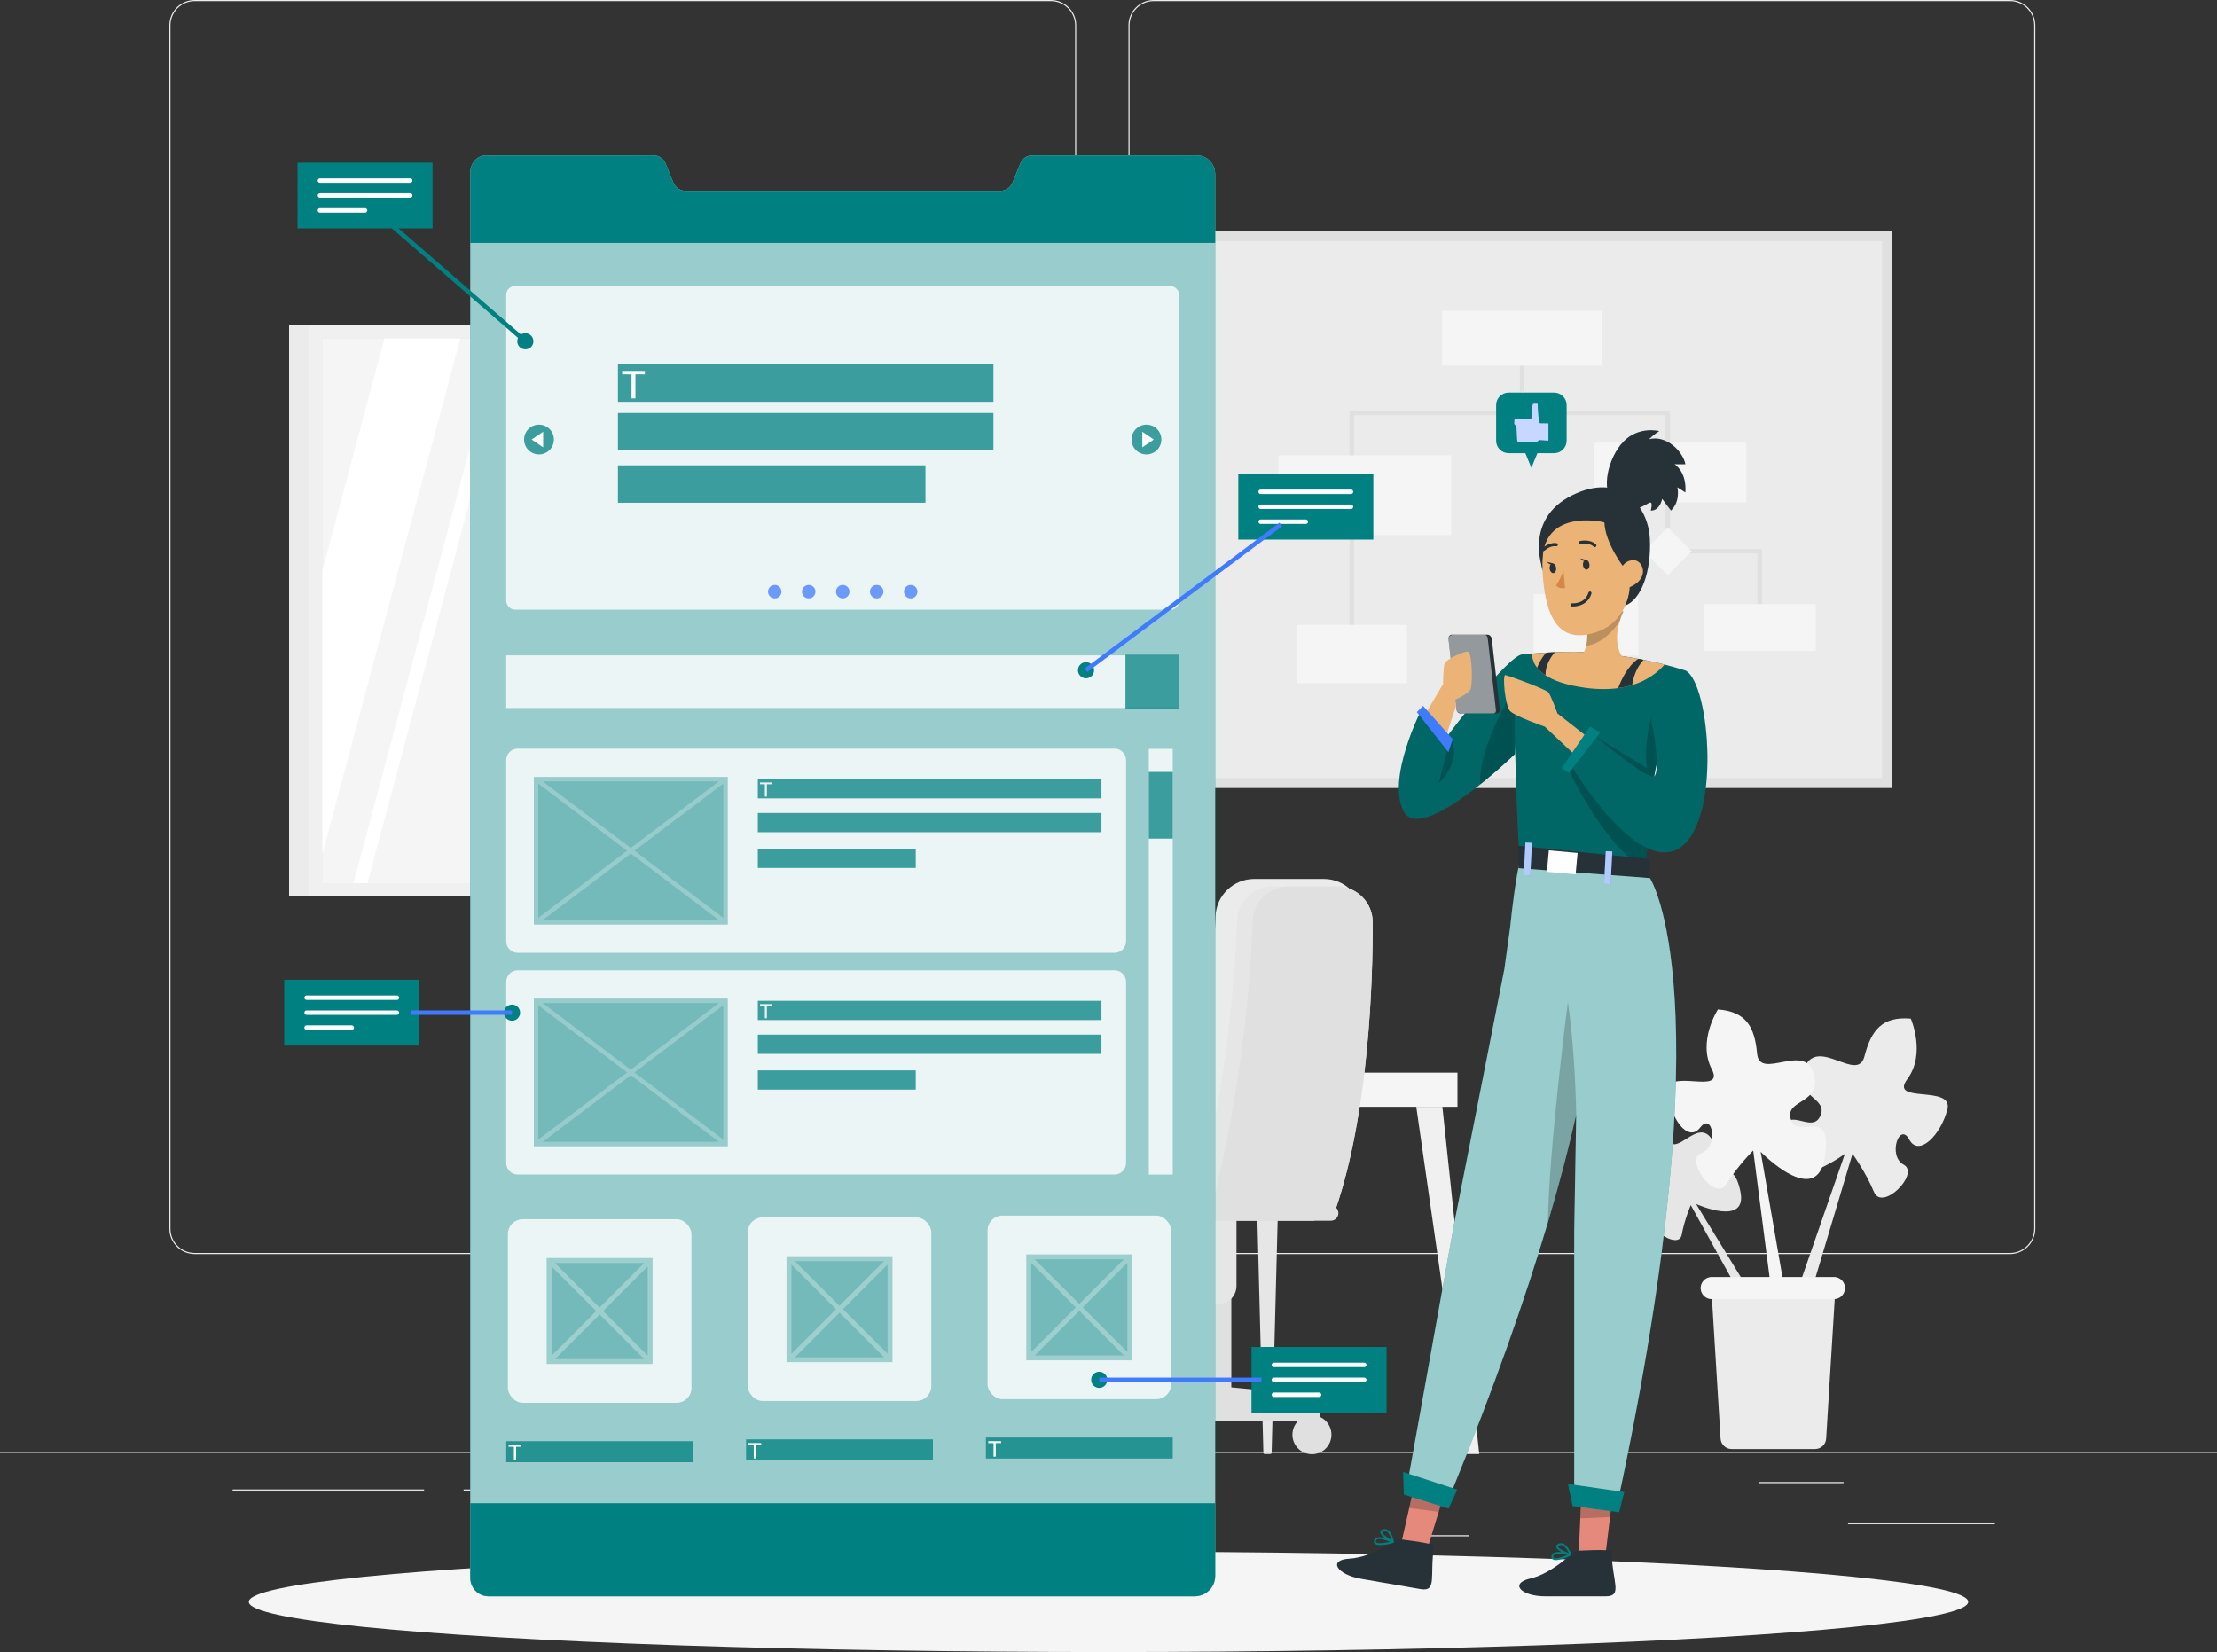 <svg xmlns="http://www.w3.org/2000/svg" viewBox="0 0 500 372.61"><rect x="0" y="0" width="500" height="372.61" fill="#333333" stroke="none"/><g id="a"><rect y="327.45" width="500" height=".25" fill="#ebebeb"></rect><rect x="416.78" y="343.54" width="33.12" height=".25" fill="#ebebeb"></rect><rect x="322.53" y="346.26" width="8.69" height=".25" fill="#ebebeb"></rect><rect x="396.59" y="334.26" width="19.19" height=".25" fill="#ebebeb"></rect><rect x="52.46" y="335.94" width="43.19" height=".25" fill="#ebebeb"></rect><rect x="104.56" y="335.94" width="6.33" height=".25" fill="#ebebeb"></rect><rect x="131.47" y="340.16" width="93.68" height=".25" fill="#ebebeb"></rect><path d="M237.01,282.85H43.91c-3.15,0-5.71-2.56-5.71-5.71V5.71c0-3.15,2.56-5.71,5.71-5.71h193.1c3.15,0,5.71,2.56,5.71,5.71v271.43c0,3.15-2.56,5.71-5.71,5.71ZM43.91.25c-3.01,0-5.46,2.45-5.46,5.46v271.43c0,3.01,2.45,5.46,5.46,5.46h193.1c3.01,0,5.46-2.45,5.46-5.46V5.71c0-3.01-2.45-5.46-5.46-5.46H43.91Z" fill="#ebebeb"></path><path d="M453.31,282.85h-193.1c-3.15,0-5.71-2.56-5.71-5.71V5.71c0-3.15,2.56-5.71,5.71-5.71h193.1c3.15,0,5.71,2.56,5.71,5.71v271.43c0,3.15-2.56,5.71-5.71,5.71ZM260.21.25c-3.01,0-5.46,2.45-5.46,5.46v271.43c0,3.01,2.45,5.46,5.46,5.46h193.1c3.01,0,5.46-2.45,5.46-5.46V5.71c0-3.01-2.45-5.46-5.46-5.46h-193.1Z" fill="#ebebeb"></path><rect x="65.2" y="73.26" width="124.78" height="128.93" fill="#ebebeb"></rect><rect x="69.56" y="73.26" width="124.78" height="128.93" fill="#f0f0f0"></rect><rect x="72.7" y="76.32" width="118.33" height="122.88" fill="#e0e0e0"></rect><rect x="72.7" y="76.32" width="115.37" height="122.88" fill="#f5f5f5"></rect><rect x="129.24" y="76.32" width="2.34" height="122.88" fill="#ebebeb"></rect><polygon points="115.75 76.32 82.87 199.2 79.71 199.2 112.59 76.32 115.75 76.32" fill="#fff"></polygon><rect x="130.58" y="74.42" width="2.01" height="127.13" fill="#f0f0f0"></rect><polygon points="103.82 76.32 72.7 192.61 72.7 128.69 86.71 76.32 103.82 76.32" fill="#fff"></polygon><polygon points="188.07 87.47 188.07 99.26 161.33 199.2 158.17 199.2 188.07 87.47" fill="#fff"></polygon><polygon points="188.07 111.29 188.07 175.2 181.66 199.2 164.55 199.2 188.07 111.29" fill="#fff"></polygon><path d="M169.29,242.02h12.67v-.84c0-1.66-1.85-2.97-4.06-2.88l-4.96.2c-2.04.08-3.64,1.35-3.64,2.88v.64Z" fill="#f0f0f0"></path><path d="M194.37,242.46h16.76l2.67-23.4c-.04-.88-.76-1.56-1.64-1.56h-11.23c-.88,0-1.6.69-1.64,1.56l-4.92,23.4Z" fill="#e6e6e6"></path><path d="M168.79,183.08h4.18l4.7,44.2h-4.18c-.69,0-1.32-.56-1.39-1.26l-4.44-41.69c-.07-.69.43-1.26,1.12-1.26Z" fill="#e6e6e6"></path><path d="M175.26,227.27h62.71c.69,0,1.2-.56,1.12-1.26l-4.44-41.69c-.07-.69-.7-1.26-1.39-1.26h-62.71c-.69,0-1.2.56-1.12,1.26l4.44,41.69c.07.69.7,1.26,1.39,1.26Z" fill="#ebebeb"></path><path d="M176.43,223.19h59.13c.6,0,1.04-.49.98-1.1l-3.87-36.37c-.06-.6-.61-1.1-1.21-1.1h-59.13c-.61,0-1.04.49-.98,1.1l3.87,36.37c.06.6.61,1.1,1.21,1.1Z" fill="#fafafa"></path><path d="M193.74,240.64h20.61c.5,0,.91.41.91.91h0c0,.5-.41.91-.91.91h-20.61c-.5,0-.91-.41-.91-.91h0c0-.5.41-.91.91-.91Z" fill="#e6e6e6"></path><rect x="142.97" y="241.93" width="51.05" height="7.7" transform="translate(336.99 491.56) rotate(180)" fill="#e6e6e6"></rect><path d="M285.23,327.95h1.27c.16,0,.29-.13.29-.29l2.02-78.03h-5.89s2.01,78.03,2.01,78.03c0,.16.13.29.29.29Z" fill="#e6e6e6"></path><polygon points="330.66 327.95 333.61 327.95 325.3 249.63 319.41 249.63 330.66 327.95" fill="#f0f0f0"></polygon><polygon points="140.98 327.95 140.98 327.95 152.26 249.63 146.38 249.63 138.06 327.95 140.98 327.95" fill="#e6e6e6"></polygon><rect x="179.46" y="241.93" width="149.24" height="7.7" transform="translate(508.16 491.56) rotate(180)" fill="#f5f5f5"></rect><polygon points="184.12 327.95 187.5 327.95 187.5 327.94 188.76 249.63 182.87 249.63 184.12 327.95" fill="#f0f0f0"></polygon><path d="M231.79,240.55h1.56c.16,0,.3-.13.3-.3v-1.65c0-.16-.13-.3-.3-.3h-1.12c-.14,0-.25.09-.29.22l-.44,1.65c-.05.19.09.38.29.38Z" fill="#f5f5f5"></path><path d="M229.63,240.55h1.56c.16,0,.3-.13.3-.3v-1.65c0-.16-.13-.3-.3-.3h-1.12c-.14,0-.25.09-.29.22l-.44,1.65c-.05.19.09.38.29.38Z" fill="#f5f5f5"></path><path d="M227.47,240.55h1.56c.16,0,.3-.13.3-.3v-1.65c0-.16-.13-.3-.3-.3h-1.12c-.14,0-.25.09-.29.22l-.44,1.65c-.05.19.09.38.29.38Z" fill="#f5f5f5"></path><path d="M225.31,240.55h1.56c.16,0,.3-.13.3-.3v-1.65c0-.16-.13-.3-.3-.3h-1.12c-.14,0-.25.09-.29.22l-.44,1.65c-.05.19.09.38.29.38Z" fill="#f5f5f5"></path><path d="M223.15,240.55h1.56c.16,0,.3-.13.3-.3v-1.65c0-.16-.13-.3-.3-.3h-1.12c-.14,0-.25.09-.29.22l-.44,1.65c-.05.19.09.38.29.38Z" fill="#f5f5f5"></path><path d="M220.99,240.55h1.56c.16,0,.3-.13.3-.3v-1.65c0-.16-.13-.3-.3-.3h-1.12c-.14,0-.25.09-.29.22l-.44,1.65c-.05.19.09.38.29.38Z" fill="#f5f5f5"></path><path d="M218.83,240.55h1.56c.17,0,.3-.13.3-.3v-1.65c0-.16-.13-.3-.3-.3h-1.12c-.14,0-.25.09-.29.22l-.44,1.65c-.05.19.09.38.29.38Z" fill="#f5f5f5"></path><path d="M216.67,240.55h1.56c.16,0,.3-.13.3-.3v-1.65c0-.16-.13-.3-.3-.3h-1.12c-.14,0-.25.09-.29.22l-.44,1.65c-.05.19.09.38.29.38Z" fill="#f5f5f5"></path><path d="M214.5,240.55h1.56c.16,0,.3-.13.3-.3v-1.65c0-.16-.13-.3-.3-.3h-1.12c-.14,0-.25.09-.29.22l-.44,1.65c-.05.19.09.38.29.38Z" fill="#f5f5f5"></path><path d="M212.34,240.55h1.56c.16,0,.3-.13.3-.3v-1.65c0-.16-.13-.3-.3-.3h-1.12c-.14,0-.25.09-.29.22l-.44,1.65c-.05.19.09.38.29.38Z" fill="#f5f5f5"></path><path d="M210.18,240.55h1.56c.16,0,.3-.13.3-.3v-1.65c0-.16-.13-.3-.3-.3h-1.12c-.14,0-.25.09-.29.22l-.44,1.65c-.05.19.09.38.29.38Z" fill="#f5f5f5"></path><path d="M208.02,240.55h1.56c.16,0,.3-.13.3-.3v-1.65c0-.16-.13-.3-.3-.3h-1.12c-.14,0-.25.09-.29.22l-.44,1.65c-.05.19.09.38.29.38Z" fill="#f5f5f5"></path><path d="M205.86,240.55h1.56c.16,0,.3-.13.3-.3v-1.65c0-.16-.13-.3-.3-.3h-1.12c-.14,0-.25.09-.29.22l-.44,1.65c-.05.19.09.38.29.38Z" fill="#f5f5f5"></path><path d="M203.7,240.55h1.56c.17,0,.3-.13.3-.3v-1.65c0-.16-.13-.3-.3-.3h-1.12c-.14,0-.25.09-.29.22l-.44,1.65c-.05.19.09.38.29.38Z" fill="#f5f5f5"></path><path d="M201.54,240.55h1.56c.16,0,.3-.13.3-.3v-1.65c0-.16-.13-.3-.3-.3h-1.12c-.14,0-.25.09-.29.22l-.44,1.65c-.05.19.09.38.29.38Z" fill="#f5f5f5"></path><rect x="199.96" y="239.42" width="34.97" height="2.6" transform="translate(434.89 481.44) rotate(180)" fill="#ebebeb"></rect><rect x="283.12" y="34.16" width="125.56" height="161.58" transform="translate(460.84 -230.95) rotate(90)" fill="#e0e0e0"></rect><rect x="267.35" y="54.41" width="157.1" height="121.08" transform="translate(691.8 229.89) rotate(180)" fill="#ebebeb"></rect><line x1="343.26" y1="76.28" x2="343.26" y2="93.16" fill="none" stroke="#e0e0e0" stroke-miterlimit="10"></line><polyline points="304.87 147.52 304.87 93.16 376.13 93.16 376.13 124.34" fill="none" stroke="#e0e0e0" stroke-miterlimit="10"></polyline><polyline points="357.69 140.94 357.69 124.34 396.87 124.34 396.87 141.52" fill="none" stroke="#e0e0e0" stroke-miterlimit="10"></polyline><rect x="325.24" y="70.07" width="36.04" height="12.41" fill="#f5f5f5"></rect><rect x="359.49" y="99.84" width="34.35" height="13.48" fill="#f5f5f5"></rect><rect x="345.9" y="133.98" width="23.59" height="13.9" fill="#f5f5f5"></rect><rect x="384.24" y="136.24" width="25.27" height="10.56" fill="#f5f5f5"></rect><rect x="288.29" y="102.7" width="39.03" height="18.01" fill="#f5f5f5"></rect><rect x="292.41" y="140.94" width="24.92" height="13.16" fill="#f5f5f5"></rect><rect x="339.46" y="89.8" width="7.61" height="7.61" transform="translate(166.73 -215.31) rotate(45)" fill="#f5f5f5"></rect><rect x="372.33" y="120.54" width="7.61" height="7.61" transform="translate(198.09 -229.55) rotate(45)" fill="#f5f5f5"></rect><path d="M156.11,305.95c.81-1.36-.33-3.4-1.91-3.43.69-1.95,0-4.31-1.62-5.58-.21-.16-.44-.31-.7-.31-.28,0-.53.17-.76.33-1.49,1.07-2.98,2.14-4.47,3.21-.34.24-.69.5-.89.88-.91,1.77,2.38,4.04,1.03,5.5-.39.42-1.02.51-1.5.81-1.06.67-1.19,2.13-1.69,3.28-.5,1.15-2.22,2.05-2.89.98.49-1.11-.99-2.06-2.19-2.2-1.18-.14-2.45-.21-3.12-1.33-1.7,1.49-5.52-2.66-5.43-4.34-1.4.11-2.35,1.42-2.66,2.73-.32,1.36-.12,2.78-.14,4.17-.04,2.71-.92,5.37-.87,8.08.04,2.11.85,4.45,2.78,5.3.93.41,1.98.41,3,.4,7.33-.05,14.66-.09,21.99-.14.53,0,1.08-.01,1.55-.26.99-.52,1.2-1.82,1.29-2.94.39-4.78.79-9.56,1.18-14.33-.66-.27-1.33-.54-1.99-.81Z" fill="#e0e0e0"></path><path d="M157.4,282.7h-34.12l.28,3.45.2,2.46.52,6.41.3,3.68.39,4.9.17,2.1.06.63.2,2.47.27,3.38.17,2.1.18,2.13.2,2.47.15,1.87.17,2.1.07.91h31.32l.07-.91.17-2.09.15-1.88.2-2.47.18-2.12.17-2.1.27-3.39.2-2.46.05-.63.17-2.1.4-4.9.3-3.67.51-6.41.2-2.46.28-3.45h-3.84ZM159.45,284.96h0s-.66-.66-.66-.66h.71l-.06.66ZM159.28,287.06l-.06.83-3.05,3.05-3.5-3.5,3.13-3.13h.74l2.75,2.75ZM158.4,297.98l-2.24,2.24-3.5-3.5,3.5-3.5,2.42,2.42-.18,2.34ZM125.93,295.64h0l2.42-2.42,3.5,3.5-3.5,3.5-2.23-2.24-.19-2.34ZM155.03,292.08l-3.5,3.5-3.5-3.5,3.5-3.5,3.5,3.5ZM149.53,284.31h4.01l-2,2-2-2ZM150.39,296.71l-3.5,3.5-3.5-3.5,3.5-3.5,3.5,3.5ZM138.76,301.34l3.5-3.5,3.5,3.5-3.5,3.5-3.5-3.5ZM141.12,305.98l-3.5,3.5-3.5-3.5,3.5-3.5,3.5,3.5ZM146.9,302.48l3.5,3.5-3.5,3.5-3.5-3.5,3.5-3.5ZM142.26,295.58l-3.5-3.5,3.5-3.5,3.5,3.5-3.5,3.5ZM141.12,296.71l-3.5,3.5-3.5-3.5,3.5-3.5,3.5,3.5ZM132.98,295.58l-3.5-3.5,3.5-3.5,3.5,3.5-3.5,3.5ZM132.98,297.85l3.5,3.5-3.5,3.5-3.5-3.5,3.5-3.5ZM136.49,310.62l-3.5,3.5-3.5-3.5,3.5-3.5,3.5,3.5ZM137.62,311.75l3.5,3.5-3.5,3.5-3.5-3.5,3.5-3.5ZM138.76,310.62l3.5-3.5,3.5,3.5-3.5,3.5-3.5-3.5ZM146.9,311.75l3.5,3.5-3.5,3.5-3.5-3.5,3.5-3.5ZM151.53,316.38l3.5,3.5-2.27,2.27h-2.47l-2.27-2.27,3.5-3.5ZM148.03,310.62l3.5-3.5,3.5,3.5-3.5,3.5-3.5-3.5ZM148.03,301.34l3.5-3.5,3.5,3.5-3.5,3.5-3.5-3.5ZM150.39,287.44l-3.5,3.5-3.5-3.5,3.13-3.13h.74l3.13,3.13ZM142.26,286.31l-2-2h4l-2,2ZM141.12,287.44l-3.5,3.5-3.5-3.5,3.13-3.13h.74l3.13,3.13ZM134.99,284.31l-2,2-2-2h4ZM128.72,284.31l3.13,3.13-3.5,3.5-3.05-3.05-.06-.83,2.74-2.75h.74ZM125.72,284.31l-.65.65h0s-.06-.65-.06-.65h.71ZM125.5,290.36l1.72,1.72-1.46,1.46-.26-3.17ZM126.46,302.11l-.14-1.66h0s.9.9.9.9l-.76.76h0ZM126.63,304.21l1.72-1.73,3.5,3.5-3.5,3.5-1.41-1.41-.31-3.86ZM127.15,310.69v-.15s.07.08.07.08l-.07.07h0ZM127.76,318.16l-.44-5.37,1.03-1.03,3.5,3.5-3.5,3.5-.59-.59h0ZM128.08,322.16l-.06-.8.34-.34,1.14,1.14h-1.41ZM129.49,319.89l3.5-3.5,3.5,3.5-2.27,2.27h-2.47l-2.26-2.27ZM136.49,322.16l1.14-1.14,1.14,1.14h-2.28ZM141.03,322.16l-2.27-2.27,3.5-3.5,3.5,3.5-2.26,2.27h-2.47ZM145.76,322.16l1.14-1.14,1.14,1.14h-2.28ZM156.44,322.16h-1.41l1.14-1.14.34.34-.06.8ZM156.76,318.16l-.6.59-3.5-3.5,3.5-3.5,1.03,1.03-.43,5.37ZM157.38,310.53l-.02.16-.07-.07.09-.09h0ZM157.58,308.07l-1.42,1.41-3.5-3.5,3.5-3.5,1.73,1.73-.31,3.86ZM158.06,302.11l-.77-.77.91-.9-.14,1.67ZM159.02,290.35l-.26,3.19-1.47-1.47,1.72-1.72h0Z" fill="#e6e6e6"></path><rect x="121.09" y="281.27" width="42.33" height="4.46" rx="1.64" ry="1.64" transform="translate(284.52 567.01) rotate(-180)" fill="#f0f0f0"></rect><rect x="124.14" y="321.36" width="36.23" height="4.46" rx="1.64" ry="1.64" fill="#f0f0f0"></rect><path d="M405.45,290.88l10.63-30.64s-14.74,10.93-14.65-1.19c.1-12.12,6.72-2.71,9.02-7.18,2.3-4.48-6.54-4.43-3.44-11.22,3.1-6.79,11.92,3.64,13.47-2.37,1.56-6.01,4.04-9.07,10.46-8.53,0,0,3.47,7.91-.78,13.63-4.25,5.72,10.52,1.14,9.02,6.89-1.5,5.75-6.43,10.77-8.61,6.72-2.17-4.05-4.93,3.71-1.22,5.71,3.71,2-4.85,10.66-6.73,6.12-1.88-4.54-4.83-8.58-4.83-8.58l-9.8,32.78-2.55-2.13Z" fill="#ebebeb"></path><path d="M394.5,291.15l-11.98-19.59s11.85,5.34,9.95-3.04c-1.9-8.37-5.06-.86-7.32-3.61-2.27-2.75,3.86-4.05.69-8.28s-7.7,4.32-9.68.39c-1.99-3.93-4.17-5.67-8.53-4.32,0,0-1.21,6,2.6,9.31,3.81,3.31-7.11,2.38-5.2,6.13,1.91,3.75,6.08,6.48,6.97,3.35s3.97,1.82,1.7,3.77,4.97,6.64,5.58,3.22c.61-3.42,2.04-6.67,2.04-6.67l11.73,21.2,1.44-1.86Z" fill="#e6e6e6"></path><path d="M402.57,291.34l-5.49-31.56s12.64,13,14.47,1.17-6.12-3.71-7.65-8.44,7.08-3.28,5.14-10.39c-1.94-7.11-12.2,1.65-12.76-4.46-.56-6.11-2.49-9.49-8.84-9.98,0,0-4.64,7.16-1.41,13.41s-10.44-.57-9.89,5.28c.55,5.85,4.56,11.52,7.32,7.92,2.76-3.6,4.22,4.4.28,5.76-3.94,1.36,3.04,11.16,5.59,7.04s6.07-7.6,6.07-7.6l4.33,33.52,2.82-1.67Z" fill="#f5f5f5"></path><path d="M409.37,326.82h-18.84c-1.32,0-2.41-1.03-2.49-2.34l-2-32.5c-.09-1.43,1.05-2.65,2.49-2.65h22.83c1.44,0,2.58,1.21,2.49,2.65l-2,32.5c-.08,1.31-1.17,2.34-2.49,2.34Z" fill="#ebebeb"></path><path d="M413.61,293.01h-27.57c-1.27,0-2.33-.95-2.48-2.21h0c-.17-1.48.99-2.78,2.48-2.78h27.57c1.49,0,2.65,1.3,2.48,2.78h0c-.15,1.26-1.21,2.21-2.48,2.21Z" fill="#f5f5f5"></path><path d="M243.39,268.44h53.03v1.89c0,2.76-2.24,5-5,5h-43.03c-2.76,0-5-2.24-5-5v-1.89h0Z" transform="translate(539.81 543.77) rotate(180)" fill="#e0e0e0"></path><path d="M294.69,314.58l-16.99-1.67v-23.88h-6.73v23.87l-17.06,1.68c-1.69.17-2.98,1.59-2.98,3.29v2.55h46.75v-2.55c0-1.7-1.29-3.13-2.98-3.29Z" fill="#e0e0e0"></path><path d="M257.12,323.59c0,2.43-1.97,4.4-4.4,4.4s-4.4-1.97-4.4-4.4,1.97-4.4,4.4-4.4,4.4,1.97,4.4,4.4Z" fill="#e0e0e0"></path><path d="M291.48,323.59c0,2.43,1.97,4.4,4.4,4.4s4.4-1.97,4.4-4.4-1.97-4.4-4.4-4.4-4.4,1.97-4.4,4.4Z" fill="#e0e0e0"></path><path d="M269.81,272.89h9.05v17.14c0,2.28-1.85,4.13-4.13,4.13h-.79c-2.28,0-4.13-1.85-4.13-4.13v-17.14h0Z" fill="#e6e6e6"></path><path d="M265.39,268.88c2.35-8.88,7.64-31.87,8.75-62.24.17-4.69,4.04-8.4,8.74-8.4h15.68c4.81,0,8.73,3.89,8.75,8.7.06,14.28-.94,43.47-8.99,67.2l-29.83-1.1c-2.13-.08-3.63-2.11-3.09-4.16Z" fill="#ebebeb"></path><path d="M269.61,272.56s8.05-28.63,9.38-64.89c.16-4.33,3.73-7.75,8.06-7.75h14.46c4.44,0,8.05,3.58,8.07,8.03.06,13.17-.86,42.73-8.29,64.62h-31.67Z" fill="#e6e6e6"></path><path d="M275.81,251.74s-17.18-3.48-33.77-1.79c-16.59,1.68,7.8,23.36,7.8,23.36h3.42s-12.93-13.74-12.21-17.16c.72-3.42,33.27,1.09,33.27,1.09l1.47-5.49Z" fill="#e6e6e6"></path><path d="M301.28,272.56h-28.13s8.05-28.64,9.38-64.89c.16-4.33,3.73-7.75,8.06-7.75h10.92c4.45,0,8.05,3.59,8.07,8.03.05,13.17-.87,42.72-8.3,64.61Z" fill="#e0e0e0"></path><path d="M243.23,271.89h56.9c.95,0,1.72.77,1.72,1.72h0c0,.95-.77,1.72-1.72,1.72h-56.9c-.95,0-1.72-.77-1.72-1.72h0c0-.95.77-1.72,1.72-1.72Z" fill="#e0e0e0"></path></g><g id="b"><ellipse id="c" cx="250" cy="361.29" rx="193.89" ry="11.32" fill="#f5f5f5"></ellipse></g><g id="d"><path d="M274.06,39.29v316.12c0,2.6-2.09,4.62-4.69,4.62H110.25c-2.39,0-4.19-1.85-4.19-4.24V38.91c0-2.07,1.52-3.88,3.59-3.88h37.78c1.18,0,2.25.77,2.69,1.88l1.73,4.26c.44,1.1,1.51,1.86,2.69,1.86h71.13c1.18,0,2.25-.73,2.69-1.83l1.73-4.28c.44-1.11,1.51-1.89,2.69-1.89h37.18c2.28,0,4.1,1.98,4.1,4.26Z" fill="teal"></path><path d="M274.06,39.29v316.12c0,2.6-2.09,4.62-4.69,4.62H110.25c-2.39,0-4.19-1.85-4.19-4.24V38.91c0-2.07,1.52-3.88,3.59-3.88h37.78c1.18,0,2.25.77,2.69,1.88l1.73,4.26c.44,1.1,1.51,1.86,2.69,1.86h71.13c1.18,0,2.25-.73,2.69-1.83l1.73-4.28c.44-1.11,1.51-1.89,2.69-1.89h37.18c2.28,0,4.1,1.98,4.1,4.26Z" fill="#fff" opacity=".6"></path><rect x="114.54" y="274.99" width="41.41" height="41.41" rx="3.38" ry="3.38" fill="#ebf5f5"></rect><rect x="123.3" y="283.76" width="23.87" height="23.87" fill="teal" opacity=".5"></rect><path d="M123.3,283.76v23.87h23.87v-23.87h-23.87ZM134.47,295.7l-10.07,10.07v-20.13l10.07,10.07ZM125.17,284.86h20.13l-10.07,10.07-10.07-10.07ZM135.24,296.47l10.07,10.07h-20.13l10.07-10.07ZM136.01,295.7l10.07-10.07v20.13l-10.07-10.07Z" fill="#fff" opacity=".3"></path><rect x="114.17" y="325.05" width="42.14" height="4.75" fill="teal" opacity=".75"></rect><path d="M115.9,326.31h-1.2v-.43h2.89v.43h-1.2v3.06h-.49v-3.06Z" fill="#fff"></path><rect x="168.63" y="274.58" width="41.41" height="41.41" rx="3.38" ry="3.38" fill="#ebf5f5"></rect><rect x="177.39" y="283.35" width="23.87" height="23.87" fill="teal" opacity=".5"></rect><path d="M177.39,283.35v23.87h23.87v-23.87h-23.87ZM188.56,295.28l-10.07,10.07v-20.13l10.07,10.07ZM179.26,284.44h20.13l-10.07,10.07-10.07-10.07ZM189.33,296.06l10.07,10.07h-20.13l10.07-10.07ZM190.1,295.28l10.07-10.07v20.13l-10.07-10.07Z" fill="#fff" opacity=".3"></path><rect x="168.26" y="324.64" width="42.14" height="4.75" fill="teal" opacity=".75"></rect><path d="M169.99,325.9h-1.2v-.43h2.89v.43h-1.2v3.06h-.49v-3.06Z" fill="#fff"></path><rect x="222.72" y="274.17" width="41.41" height="41.41" rx="3.38" ry="3.38" fill="#ebf5f5"></rect><rect x="231.48" y="282.94" width="23.87" height="23.87" fill="teal" opacity=".5"></rect><path d="M231.48,282.94v23.87h23.87v-23.87h-23.87ZM242.64,294.87l-10.07,10.07v-20.13l10.07,10.07ZM233.35,284.03h20.13l-10.07,10.07-10.07-10.07ZM243.42,295.65l10.07,10.07h-20.13l10.07-10.07ZM244.19,294.87l10.07-10.07v20.13l-10.07-10.07Z" fill="#fff" opacity=".3"></path><rect x="222.35" y="324.22" width="42.14" height="4.75" fill="teal" opacity=".75"></rect><path d="M224.08,325.48h-1.2v-.43h2.89v.43h-1.2v3.06h-.49v-3.06Z" fill="#fff"></path><rect x="114.17" y="64.53" width="151.78" height="72.98" rx="1.94" ry="1.94" fill="#ebf5f5"></rect><circle cx="121.56" cy="99.13" r="3.36" fill="teal" opacity=".75"></circle><polygon points="119.9 99.13 122.5 100.89 122.5 97.37 119.9 99.13" fill="#fff"></polygon><circle cx="258.56" cy="99.13" r="3.36" fill="teal" opacity=".75"></circle><polygon points="260.22 99.13 257.62 97.37 257.62 100.89 260.22 99.13" fill="#fff"></polygon><rect x="139.36" y="82.19" width="84.69" height="8.44" fill="teal" opacity=".75"></rect><rect x="139.36" y="93.15" width="84.69" height="8.44" fill="teal" opacity=".75"></rect><rect x="139.36" y="104.95" width="69.36" height="8.44" fill="teal" opacity=".75"></rect><path d="M142.44,84.43h-2.13v-.77h5.13v.77h-2.13v5.43h-.88v-5.43Z" fill="#fff"></path><path d="M176.25,133.45c0,.84-.68,1.52-1.52,1.52s-1.52-.68-1.52-1.52.68-1.52,1.52-1.52,1.52.68,1.52,1.52Z" fill="#407bff" opacity=".75"></path><path d="M183.91,133.45c0,.84-.68,1.52-1.52,1.52s-1.52-.68-1.52-1.52.68-1.52,1.52-1.52,1.52.68,1.52,1.52Z" fill="#407bff" opacity=".75"></path><path d="M191.58,133.45c0,.84-.68,1.52-1.52,1.52s-1.52-.68-1.52-1.52.68-1.52,1.52-1.52,1.52.68,1.52,1.52Z" fill="#407bff" opacity=".75"></path><path d="M199.24,133.45c0,.84-.68,1.52-1.52,1.52s-1.52-.68-1.52-1.52.68-1.52,1.52-1.52,1.52.68,1.52,1.52Z" fill="#407bff" opacity=".75"></path><path d="M206.91,133.45c0,.84-.68,1.52-1.52,1.52s-1.52-.68-1.52-1.52.68-1.52,1.52-1.52,1.52.68,1.52,1.52Z" fill="#407bff" opacity=".75"></path><rect x="114.17" y="147.82" width="151.78" height="11.86" fill="#ebf5f5"></rect><rect x="253.82" y="147.68" width="12.13" height="12.13" fill="teal" opacity=".75"></rect><path d="M116.77,168.85h134.59c1.43,0,2.6,1.16,2.6,2.6v40.86c0,1.43-1.16,2.6-2.6,2.6H116.77c-1.43,0-2.6-1.16-2.6-2.6v-40.86c0-1.43,1.16-2.6,2.6-2.6Z" fill="#ebf5f5"></path><rect x="120.4" y="175.24" width="43.72" height="33.29" fill="teal" opacity=".5"></rect><path d="M120.4,175.24v33.29h43.72v-33.29h-43.72ZM162.13,176.24l-19.87,15.02-19.87-15.02h39.74ZM121.4,176.74l20.03,15.14-20.03,15.14v-30.28ZM122.4,207.53l19.87-15.02,19.87,15.02h-39.74ZM143.09,191.88l20.03-15.14v30.28l-20.03-15.14Z" fill="#ebf5f5" opacity=".3"></path><rect x="170.91" y="175.73" width="77.5" height="4.34" fill="teal" opacity=".75"></rect><rect x="170.91" y="183.36" width="77.5" height="4.34" fill="teal" opacity=".75"></rect><rect x="170.91" y="191.42" width="35.62" height="4.34" fill="teal" opacity=".75"></rect><path d="M172.49,176.88h-1.09v-.4h2.64v.4h-1.09v2.79h-.45v-2.79Z" fill="#ebf5f5"></path><path d="M116.77,218.85h134.59c1.43,0,2.6,1.16,2.6,2.6v40.86c0,1.43-1.16,2.6-2.6,2.6H116.77c-1.43,0-2.6-1.16-2.6-2.6v-40.86c0-1.43,1.16-2.6,2.6-2.6Z" fill="#ebf5f5"></path><rect x="120.4" y="225.24" width="43.72" height="33.29" fill="teal" opacity=".5"></rect><path d="M120.4,225.24v33.29h43.72v-33.29h-43.72ZM162.13,226.24l-19.87,15.02-19.87-15.02h39.74ZM121.4,226.74l20.03,15.14-20.03,15.14v-30.28ZM122.4,257.53l19.87-15.02,19.87,15.02h-39.74ZM143.09,241.88l20.03-15.14v30.28l-20.03-15.14Z" fill="#ebf5f5" opacity=".3"></path><rect x="170.91" y="225.73" width="77.5" height="4.34" fill="teal" opacity=".75"></rect><rect x="170.91" y="233.36" width="77.5" height="4.34" fill="teal" opacity=".75"></rect><rect x="170.91" y="241.42" width="35.62" height="4.34" fill="teal" opacity=".75"></rect><path d="M172.49,226.88h-1.09v-.4h2.64v.4h-1.09v2.79h-.45v-2.79Z" fill="#ebf5f5"></path><rect x="259.09" y="168.9" width="5.4" height="96.02" fill="#ebf5f5"></rect><rect x="259.09" y="174.11" width="5.4" height="15.04" fill="teal" opacity=".75"></rect><path d="M274.06,39.3v15.49H106.06v-15.87c0-2.07,1.52-3.88,3.59-3.88h37.78c1.18,0,2.25.77,2.69,1.88l1.73,4.26c.44,1.1,1.51,1.86,2.69,1.86h71.13c1.18,0,2.25-.73,2.69-1.83l1.73-4.28c.44-1.11,1.51-1.89,2.69-1.89h37.18c2.28,0,4.1,1.98,4.1,4.26Z" fill="teal"></path><path d="M106.06,339.04h168v16.38c0,2.6-2.09,4.62-4.69,4.62H110.25c-2.39,0-4.19-1.85-4.19-4.24v-16.76Z" fill="teal"></path></g><g id="e"><rect x="67.1" y="36.68" width="30.46" height="14.83" fill="teal"></rect><line x1="72.15" y1="40.72" x2="92.52" y2="40.72" fill="none" stroke="#fff" stroke-linecap="round" stroke-linejoin="round"></line><line x1="72.15" y1="44.09" x2="92.52" y2="44.09" fill="none" stroke="#fff" stroke-linecap="round" stroke-linejoin="round"></line><line x1="72.15" y1="47.46" x2="82.34" y2="47.46" fill="none" stroke="#fff" stroke-linecap="round" stroke-linejoin="round"></line><line x1="88.42" y1="50.89" x2="118.48" y2="76.97" fill="none" stroke="teal" stroke-miterlimit="10"></line><circle cx="118.48" cy="76.97" r="1.82" fill="teal"></circle><rect x="64.1" y="220.99" width="30.46" height="14.83" fill="teal"></rect><line x1="69.15" y1="225.03" x2="89.52" y2="225.03" fill="none" stroke="#fff" stroke-linecap="round" stroke-linejoin="round"></line><line x1="69.15" y1="228.4" x2="89.52" y2="228.4" fill="none" stroke="#fff" stroke-linecap="round" stroke-linejoin="round"></line><line x1="69.15" y1="231.77" x2="79.34" y2="231.77" fill="none" stroke="#fff" stroke-linecap="round" stroke-linejoin="round"></line><circle cx="115.48" cy="228.4" r="1.82" fill="teal"></circle><line x1="115.48" y1="228.4" x2="92.74" y2="228.4" fill="none" stroke="#407bff" stroke-miterlimit="10"></line><rect x="279.27" y="106.87" width="30.46" height="14.83" fill="teal"></rect><line x1="284.31" y1="110.92" x2="304.69" y2="110.92" fill="none" stroke="#fff" stroke-linecap="round" stroke-linejoin="round"></line><line x1="284.31" y1="114.29" x2="304.69" y2="114.29" fill="none" stroke="#fff" stroke-linecap="round" stroke-linejoin="round"></line><line x1="284.31" y1="117.66" x2="294.5" y2="117.66" fill="none" stroke="#fff" stroke-linecap="round" stroke-linejoin="round"></line><circle cx="244.93" cy="151.17" r="1.82" fill="teal"></circle><line x1="244.93" y1="151.17" x2="288.86" y2="118.29" fill="none" stroke="#407bff" stroke-miterlimit="10"></line><rect x="282.25" y="303.8" width="30.46" height="14.83" fill="teal"></rect><line x1="287.3" y1="307.85" x2="307.67" y2="307.85" fill="none" stroke="#fff" stroke-linecap="round" stroke-linejoin="round"></line><line x1="287.3" y1="311.21" x2="307.67" y2="311.21" fill="none" stroke="#fff" stroke-linecap="round" stroke-linejoin="round"></line><line x1="287.3" y1="314.58" x2="297.49" y2="314.58" fill="none" stroke="#fff" stroke-linecap="round" stroke-linejoin="round"></line><path d="M249.73,311.21c0,1-.81,1.82-1.82,1.82s-1.82-.81-1.82-1.82.81-1.82,1.82-1.82,1.82.81,1.82,1.82Z" fill="teal"></path><line x1="247.92" y1="311.21" x2="284.5" y2="311.21" fill="none" stroke="#407bff" stroke-miterlimit="10"></line></g><g id="f"><path d="M343.39,147.58c-3.37.15-17.48,19.1-17.48,19.1l-5.24-6.81s-8.08,15.7-4.08,23.17,25.06-12.95,25.06-12.95l1.74-22.51Z" fill="teal"></path><path d="M343.39,147.58l-1.39,15.12-.36,7.39s-3.46,3.36-7.84,6.85c-6.43,5.13-14.84,10.55-17.22,6.11-4-7.47,4.09-23.17,4.09-23.17l5.24,6.81.04-.05c.8-1.15,14.19-18.91,17.45-19.05Z" opacity=".2"></path><path d="M342,162.7l-.36,7.39s-3.46,3.36-7.84,6.85c-.42-8.87,7.84-21.79,7.84-21.79l.36,7.56Z" opacity=".2"></path><path d="M325.91,166.69l.75,1.44-2.2,8.55s6.06-5.51,2.2-10.92l-.75.93Z" opacity=".2"></path><path d="M342.78,194.97l28.42,2.2s.39-16.98,2.65-25.81c.74-2.86,1.66-6.07,2.83-9.8.5-1.58,1.04-3.25,1.63-5.04.54-1.66,1.14-3.43,1.78-5.28-3.89-1.24-7.85-2.19-11.88-2.87-4.24-.75-8.54-1.21-12.86-1.36-5.57-.04-11.97.59-11.97.59,0,0-.91.22-1.48,6.12-.52,5.55-.28,21.1.87,41.27Z" fill="teal"></path><path d="M342.78,194.96l28.42,2.19s0-.35.03-.98c.12-3.72.68-17.26,2.62-24.83.52-2.04,1.15-4.27,1.89-6.73.29-.99.6-2.01.94-3.07.5-1.58,1.04-3.25,1.63-5.04.54-1.66,1.14-3.43,1.79-5.28-1.55-.5-3.11-.94-4.68-1.35-2.37-.6-4.78-1.11-7.2-1.52-4.25-.75-8.54-1.21-12.86-1.36-3.59-.03-7.52.22-9.87.41-1.3.1-2.1.18-2.1.18,0,0-.91.22-1.48,6.12-.52,5.55-.28,21.09.88,41.26Z" opacity=".2"></path><path d="M357.72,153.33c7.06-.91,9.18-3.93,9.18-3.93-2.89-2.72-2.36-6.73-1.63-9.24.4-1.39.87-2.31.87-2.31l-8.5,1.59c.22,1.4.32,2.58.33,3.58.02,1.09-.08,1.95-.24,2.63-.58,2.54-2.02,2.58-2.02,2.58-1.49,2.79,2.01,5.1,2.01,5.1Z" fill="#ebb376"></path><path d="M357.98,143.03c.02,1.09-.08,1.95-.24,2.63,3.37-.44,5.93-3.14,7.54-5.49.4-1.39.87-2.31.87-2.31l-8.5,1.59c.22,1.4.32,2.58.33,3.58Z" opacity=".2"></path><path d="M377.64,104.7h2.47c-.55-2.83-4.22-6.66-8.2-5.64,1.02-1.04,2.3-1.84,2.3-1.84,0,0-4.62-1.19-8.06,2.36-3.44,3.55-5.24,10.89-2.23,13.76.38.37.86.26,1.37-.17,2.59,3.49,6.21.26,6.85.17.7-.1.15,1.82.15,1.82,2.08.05,2.58-2.64,2.58-2.64l1.98,2.64c2.24-2.18,1.45-5.25,1.45-5.25l1.8,1.16c.35-4.75-2.46-6.37-2.46-6.37Z" fill="#263238"></path><path d="M347.86,128.16s-4.18-11.02,6.66-16.43c10.85-5.41,17.18,2.27,17.57,9.71.4,7.44-1.98,13.85-5.54,15.13-3.56,1.28-18.7-8.4-18.7-8.4Z" fill="#263238"></path><path d="M356.5,116.87c-7.32,1.06-9.11,5.32-8.56,12.94.69,9.52,3.75,15.92,12.61,12.58,12.03-4.53,8.1-27.28-4.05-25.52Z" fill="#ebb376"></path><path d="M352.61,128.71s-.74,2.06-1.69,3.34c0,0,.77.9,2.05.55l-.36-3.89Z" fill="#d58745"></path><path d="M357.01,127.47c.07.6.46,1.05.86,1,.4-.05.67-.58.6-1.18-.07-.6-.46-1.05-.86-1-.4.05-.67.58-.6,1.18Z" fill="#263238"></path><path d="M357.78,126.3l-1.37-.36s.79,1.03,1.37.36Z" fill="#263238"></path><path d="M349.49,128.25c.07.6.46,1.05.86,1,.4-.05.67-.58.6-1.18-.07-.6-.46-1.05-.86-1-.4.05-.67.58-.6,1.18Z" fill="#263238"></path><path d="M350.26,127.08l-1.37-.36s.79,1.03,1.37.36Z" fill="#263238"></path><path d="M356.35,122.4s2.02-.56,3.33.65" fill="none" stroke="#263238" stroke-linecap="round" stroke-linejoin="round" stroke-width=".71"></path><path d="M350.99,122.86s-1.36-.29-2.83,1.02" fill="none" stroke="#263238" stroke-linecap="round" stroke-linejoin="round" stroke-width=".71"></path><path d="M366.28,128.05s-4.29-5.52-4.44-10.24c0,0-15.36-3.83-13.95,11,0,0-3.31-12.87,9.24-14.98,12.52-2.11,15.15,16.31,9.44,22.73,0,0,2.38-5.06-.28-8.51Z" fill="#263238"></path><path d="M365.31,129.77c-.12-1.19.81-3.36,3.03-3.43,2.3-.08,4.06,4.42-1.42,6.35-.79.28-1.36-.45-1.61-2.92Z" fill="#ebb376"></path><path d="M354.53,136.43s3.17.26,4.05-2.66" fill="none" stroke="#263238" stroke-linecap="round" stroke-linejoin="round" stroke-width=".71"></path><path d="M338.25,160.1c.05.45-.28.82-.73.82h-8.12c-.46,0-.87-.37-.92-.82l-1.81-16.02c-.05-.45.28-.93.73-.93h8.12c.46,0,.87.48.92.93l1.81,16.02Z" fill="#263238"></path><path d="M335.53,143.97l1.84,16.17c.05.46-.19.77-.64.77h-6.88c-.46,0-1.31-.25-1.36-.71l-1.84-16.23c-.05-.46.74-.82,1.2-.82h6.88c.45,0,.75.37.8.82Z" fill="#fff" opacity=".5"></path><path d="M321.24,161.43l4.23-7.18s-.01-3.77.36-4.66c.37-.89,4.51-2.89,5.33-2.59.81.3,1.11,7.7.37,8.7s-3.33,2.11-3.33,2.11l.18,1.41-2.47,7.47-4.66-5.25Z" fill="#ebb376"></path><polygon points="319.54 160.62 320.95 159.21 327.61 166.69 326.66 169.65 319.54 160.62" fill="#407bff"></polygon><path d="M353.29,172.56s7.83,17.84,17.94,23.62c.12-3.72.68-17.26,2.62-24.83.52-2.04,1.15-4.27,1.89-6.73l-3.08-3.7s-2.13,6.61-1.19,12.34l-11.78-7.22-6.39,6.52Z" opacity=".2"></path><path d="M360.87,168.46l-9.62-7.55s-1.46-4.05-2.04-4.75c-.59-.7-9.02-3.81-9.72-3.9-.7-.08-.04,6.91,1.05,8.1,1.1,1.19,7.85,3.53,7.85,3.53l10.07,9.48,2.41-4.92Z" fill="#ebb376"></path><path d="M380.1,151.22c5.65,2.83,8.16,34.73-1.65,40.23s-24.46-19.38-24.46-19.38l5.69-6.04s11.94,10,13.38,9.08c1.44-.92-.2-10.69-.2-10.69,0,0-1.68-2.96,1.85-7.6,3.53-4.65,5.38-5.6,5.38-5.6Z" fill="teal"></path><path d="M380.1,151.22c5.65,2.83,8.16,34.73-1.65,40.23s-24.46-19.38-24.46-19.38l5.69-6.04s11.94,10,13.38,9.08c1.44-.92-.2-10.69-.2-10.69,0,0-1.68-2.96,1.85-7.6,3.53-4.65,5.38-5.6,5.38-5.6Z" opacity=".2"></path><polygon points="353.88 174.29 352.18 173.27 358.57 163.89 360.92 165.2 353.88 174.29" fill="teal"></polygon><path d="M345.49,147.41c.03.94.3,2.07,1.17,3.18.45.59,1.07,1.16,1.89,1.71,1.82,1.21,4.68,2.26,9.09,2.85,2.79.36,5.21.35,7.3.06,1.15-.16,2.18-.39,3.14-.68,3.61-1.09,5.92-3.02,7.34-4.64-1.56-.4-3.14-.75-4.73-1.06-.41-.09-.82-.17-1.23-.24-.41-.08-.83-.15-1.24-.22-4.25-.75-8.54-1.21-12.86-1.36-1.55,0-3.16.03-4.69.09-.67.04-1.32.06-1.94.11-1.23.06-2.34.14-3.23.21Z" fill="#ebb376"></path><path d="M364.95,155.2c1.15-.16,2.18-.39,3.14-.68.45-2.99,1.75-4.8,2.6-5.7-.41-.09-.82-.17-1.23-.24-2.43,1.71-3.86,4.84-4.51,6.63Z" fill="#263238"></path><path d="M346.66,150.59c.45.59,1.07,1.16,1.89,1.71-.04-2.17,1.1-4.01,2.11-5.2-.67.04-1.32.06-1.94.11-.91.97-1.58,2.19-2.06,3.39Z" fill="#263238"></path><path d="M340.22,88.55h10.29c1.55,0,2.81,1.26,2.81,2.81v8.04c0,1.55-1.26,2.81-2.81,2.81h-3.78l-1.36,3.31-1.36-3.31h-3.78c-1.55,0-2.81-1.26-2.81-2.81v-8.04c0-1.55,1.26-2.81,2.81-2.81Z" fill="teal"></path><path d="M349.21,95.5l-1.95-.03s-.46-1.37-.46-4.39c0,0-.68-.07-1.01.02-.33.1-.43,3.46-.43,3.46,0,0-3.51-.23-3.7-.07-.12.1-.15.62-.15.98,0,.21.15.4.36.44l.12.02.18,3.35c.01.26.23.46.48.46l3.27.02c.32,0,.64-.09.91-.28l.36-.24,2.02.14v-3.89Z" fill="#407bff"></path><path d="M349.21,95.5l-1.95-.03s-.46-1.37-.46-4.39c0,0-.68-.07-1.01.02-.33.1-.43,3.46-.43,3.46,0,0-3.51-.23-3.7-.07-.12.1-.15.62-.15.98,0,.21.15.4.36.44l.12.02.18,3.35c.01.26.23.46.48.46l3.27.02c.32,0,.64-.09.91-.28l.36-.24,2.02.14v-3.89Z" fill="#fff" opacity=".7"></path><polygon points="316.08 347.8 322.07 348.84 324.52 340.82 326.76 333.46 319.86 331.1 317.86 339.94 316.08 347.8" fill="#e4897b"></polygon><path d="M323.42,348.69c.1-.65-8.1-1.55-8.1-1.55,0,0-5.89,4.12-10.93,4.4-5.05.28-2.85,3.61,2.56,4.55,5.42.94,9.55,1.66,13.4,2.32,3.85.67,2.02-2.97,3.07-9.72Z" fill="#263238"></path><path d="M310,348.12c-.13-.15-.25-.43-.04-.88.1-.22.28-.37.53-.46.47-.17,1.18-.06,1.85.12-.6-.46-1.1-.98-1.05-1.4.03-.28.25-.47.65-.58.38-.1.73-.05,1.05.15,1.02.64,1.37,2.61,1.38,2.7,0,.03,0,.06,0,.1h0s-.01.04-.02.05c0,0,0,0,0,0h0s-.03.04-.06.06h0s-.04.03-.07.03c-.39.11-1.82.47-2.94.47-.57,0-1.05-.09-1.29-.36ZM310.64,347.18c-.14.05-.23.13-.28.24-.14.3-.05.4-.02.43.33.38,1.89.19,3.18-.1-.87-.36-2.23-.8-2.87-.57ZM312.06,345.33c-.12.03-.32.1-.34.22-.04.36,1.01,1.18,2.13,1.84-.17-.65-.53-1.61-1.08-1.95-.15-.09-.3-.14-.46-.14-.08,0-.16.01-.25.04Z" fill="teal"></path><polygon points="317.82 340.12 324.5 340.99 326.75 333.55 319.85 331.14 317.82 340.12" opacity=".2"></polygon><polygon points="356.05 350.32 362.13 350.32 363.13 342.01 364.04 334.38 356.82 333.23 356.41 342.28 356.05 350.32" fill="#e4897b"></polygon><path d="M363.44,349.94c-.02-.66-8.25-.14-8.25-.14,0,0-5.07,5.06-9.99,6.2-4.92,1.14-2.17,4.04,3.33,4.04h13.61c3.91,0,1.47-3.27,1.3-10.09Z" fill="#263238"></path><path d="M350.13,351.68c-.16-.13-.32-.38-.2-.86.06-.23.21-.42.44-.55.44-.25,1.15-.27,1.85-.2-.67-.35-1.26-.78-1.28-1.2-.02-.28.17-.51.54-.68.35-.16.71-.17,1.07-.03,1.12.46,1.81,2.34,1.84,2.42.02.06.02.11,0,.16,0,.02-.02.03-.03.04h0s-.04.04-.07.06c-.43.2-2.26,1.03-3.41,1.03-.3,0-.56-.06-.73-.19ZM350.58,350.64c-.13.07-.2.16-.24.28-.08.32.02.4.05.43.39.31,1.9-.13,3.11-.64-.92-.2-2.34-.41-2.93-.07ZM351.66,348.57c-.11.05-.3.16-.29.27.02.36,1.2.99,2.42,1.45-.28-.61-.8-1.49-1.41-1.74-.11-.05-.22-.07-.33-.07-.13,0-.25.03-.38.09Z" fill="teal"></path><polygon points="356.41 342.46 363.13 342.17 364.04 334.46 356.82 333.27 356.41 342.46" opacity=".2"></polygon><path d="M317.26,335.46l9.84,1.7c9.93-24.31,17-44.59,21.99-61.43,2.69-9.08,4.78-17.16,6.39-24.33l-.45,26.46v60.11h10c24.32-113.89,7.08-139.92,7.08-139.92l-29.09-4.88c-1.11,4.26-1.94,11.18-2.44,15.99l-1.31,9.45-11.37,57.67-10.64,59.19Z" fill="teal"></path><path d="M317.26,335.46l9.84,1.7c9.93-24.31,17-44.59,21.99-61.43,2.69-9.08,4.78-17.16,6.39-24.33l-.45,26.46v60.11h10c24.32-113.89,7.08-139.92,7.08-139.92l-29.09-4.88c-1.11,4.26-1.94,11.18-2.44,15.99l-1.31,9.45-11.37,57.67-10.64,59.19Z" fill="#fff" opacity=".6"></path><polygon points="328.65 335.97 316.44 331.99 316.6 337.09 326.7 340.25 328.65 335.97" fill="teal"></polygon><polygon points="366.33 336.52 353.61 334.69 354.67 339.69 365.17 341.08 366.33 336.52" fill="teal"></polygon><polygon points="372.11 193.77 372.11 198.04 342.45 195.81 342.45 190.76 372.11 193.77" fill="#263238"></polygon><polygon points="348.87 196.63 355.35 197.2 355.79 192.37 349.31 191.8 348.87 196.63" fill="#fff"></polygon><polygon points="361.77 199.34 363.24 199.42 363.62 192.05 362.15 191.98 361.77 199.34" fill="#407bff"></polygon><polygon points="361.77 199.34 363.24 199.42 363.62 192.05 362.15 191.98 361.77 199.34" fill="#fff" opacity=".6"></polygon><polygon points="343.65 197.39 345.12 197.46 345.5 190.1 344.03 190.03 343.65 197.39" fill="#407bff"></polygon><polygon points="343.65 197.39 345.12 197.46 345.5 190.1 344.03 190.03 343.65 197.39" fill="#fff" opacity=".6"></polygon><path d="M349.09,275.73c2.69-9.08,4.78-17.16,6.39-24.33,0,0-.16-13.93-1.88-25.37,0,0-4.26,32.73-4.51,49.71Z" opacity=".2"></path></g></svg>